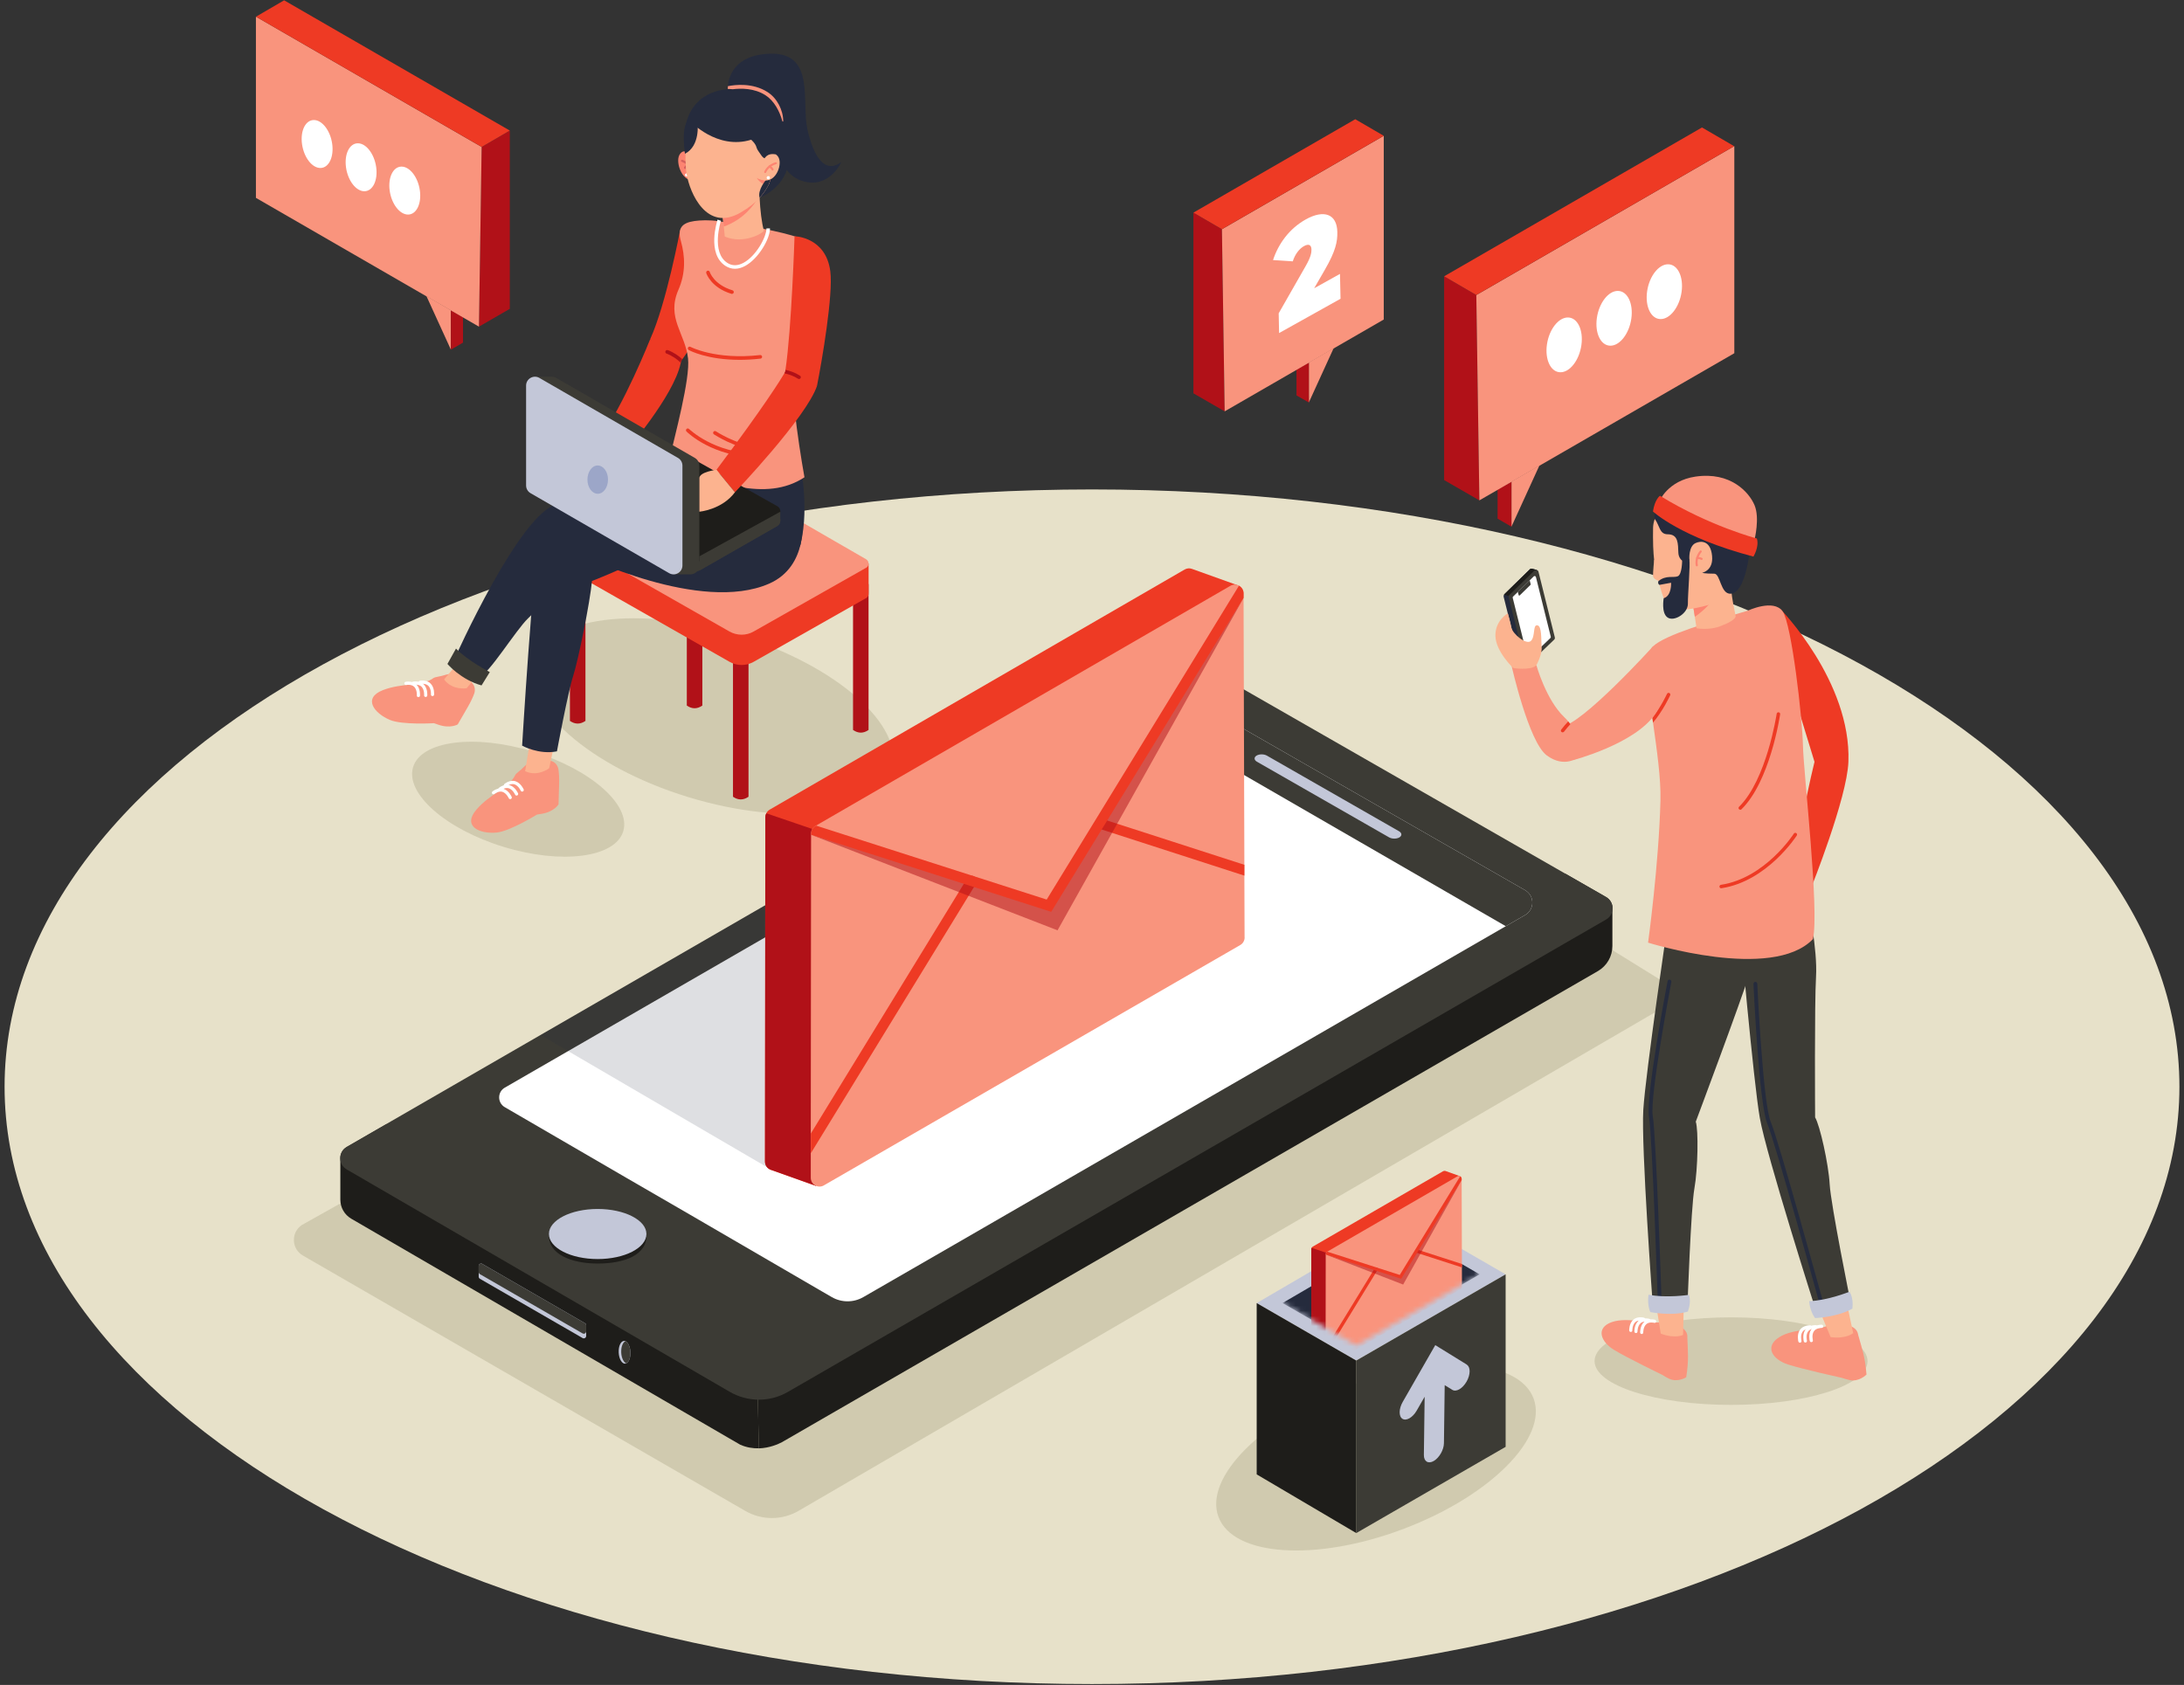 <svg width="429" height="331" viewBox="0 0 429 331" fill="none" xmlns="http://www.w3.org/2000/svg">
<rect x="0" y="0" width="429" height="331" fill="#333333" stroke="none"/>
<path d="M214.5 330.83C332.47 330.83 428.1 278.3 428.1 213.49C428.1 148.68 332.47 96.15 214.5 96.15C96.53 96.15 0.9 148.68 0.9 213.49C0.9 278.3 96.53 330.83 214.5 330.83Z" fill="#E7E1C9"/>
<path opacity="0.7" d="M175.158 151.404C177.848 142.611 164.316 130.675 144.934 124.746C125.552 118.817 107.659 121.138 104.969 129.931C102.279 138.725 115.81 150.66 135.193 156.589C154.575 162.519 172.468 160.197 175.158 151.404Z" fill="#C6C1A5"/>
<path d="M170.61 114.74V143.4C169.59 144.1 168.58 144.1 167.56 143.4V114.74H170.61Z" fill="#B11118"/>
<path d="M115 110.79V141.62C113.98 142.32 112.97 142.32 111.95 141.62V110.79H115Z" fill="#B11118"/>
<path d="M134.91 138.61C135.93 139.31 136.94 139.31 137.96 138.61V98.36H134.91V138.61Z" fill="#B11118"/>
<path d="M143.98 156.52C145 157.22 146.01 157.22 147.03 156.52V116.27H143.98V156.52Z" fill="#B11118"/>
<path d="M152.12 105.41L137.34 96.88C137.04 96.7 136.66 96.7 136.36 96.88L121.66 105.41H111.97V111.2H112.05C111.86 111.63 112 112.18 112.46 112.45L143.3 130.01C144.77 130.85 146.58 130.85 148.05 130.01L170.12 117.5C170.51 117.28 170.67 116.87 170.61 116.48H170.62V110.69H161.29L157.08 108.26L152.13 105.41H152.12Z" fill="#EE3A24"/>
<path d="M170.11 111.55L148.04 124.06C146.57 124.9 144.76 124.89 143.29 124.06L112.45 106.5C111.79 106.13 111.79 105.18 112.45 104.8L136.36 90.93C136.66 90.75 137.04 90.75 137.34 90.93L170.12 109.86C170.78 110.24 170.77 111.19 170.12 111.56L170.11 111.55Z" fill="#F9947D"/>
<path opacity="0.7" d="M122.419 163.316C124.001 158.146 116.044 151.128 104.647 147.642C93.25 144.155 82.729 145.52 81.147 150.691C79.565 155.861 87.522 162.879 98.919 166.365C110.316 169.852 120.837 168.487 122.419 163.316Z" fill="#C6C1A5"/>
<path d="M133.82 70.69C133.82 70.76 133.8 70.83 133.79 70.91C133.77 71.03 133.75 71.15 133.72 71.28C132.38 77.85 122.78 88.83 122.78 88.83L117.85 85.95C122.53 79.67 127.71 66.64 127.71 66.64L130.96 68.8L133.82 70.7V70.69Z" fill="#EE3A24"/>
<path d="M137.63 62.84C137.03 65.85 135.52 68.53 134.03 70.58C133.95 70.69 133.87 70.8 133.79 70.9C133.73 70.99 133.66 71.07 133.6 71.15C133.17 71.71 132.74 72.22 132.36 72.66C131.68 71.81 130.94 71.03 130.24 70.19C129.68 69.52 129.24 68.77 128.76 68.05C128.44 67.57 128.09 67.08 127.72 66.61C130.88 59.69 133.6 45.18 133.6 45.18C133.6 45.18 138.99 56.08 137.64 62.82L137.63 62.84Z" fill="#EE3A24"/>
<path d="M134.03 70.58C133.95 70.69 133.87 70.8 133.79 70.9C133.77 71.02 133.75 71.14 133.72 71.27C133.68 71.23 133.64 71.19 133.6 71.15C132.98 70.58 132.06 69.88 130.92 69.46C130.78 69.41 130.7 69.29 130.69 69.15C130.69 69.1 130.69 69.05 130.71 69C130.75 68.88 130.85 68.8 130.96 68.77C131.02 68.76 131.1 68.76 131.16 68.78C132.37 69.22 133.35 69.95 134.03 70.56V70.58Z" fill="#B11118"/>
<path d="M108.34 149.5C109.06 149.74 109.57 150.38 109.69 151.14C109.79 151.8 109.87 152.76 109.83 154.02C109.74 156.83 109.71 158.02 109.71 158.02C109.71 158.02 108.86 159.47 106.42 159.87L105.48 160.02C105.48 160.02 100.17 163.29 97.59 163.55C94.22 163.88 90.78 162.34 93.57 159.06C96.2 155.97 100.07 154.73 101.21 152.25C101.34 151.96 102.21 151.35 102.43 151.12C104.3 149.19 105.73 148.64 108.35 149.51L108.34 149.5Z" fill="#F9947D"/>
<path d="M102.57 155.51C102.45 155.51 102.33 155.44 102.28 155.32C102.28 155.32 101.85 154.35 101.06 154.08C100.3 153.83 99.48 154.49 99.48 154.49C99.35 154.6 99.15 154.58 99.04 154.45C98.93 154.32 98.95 154.12 99.08 154.01C99.12 153.97 100.17 153.12 101.26 153.48C102.32 153.83 102.84 155.02 102.86 155.07C102.93 155.23 102.86 155.41 102.7 155.48C102.66 155.5 102.62 155.51 102.58 155.51H102.57Z" fill="white"/>
<path d="M101.47 156.29C101.35 156.29 101.23 156.22 101.18 156.1C101.18 156.1 100.75 155.13 99.96 154.86C99.2 154.61 98.38 155.27 98.38 155.27C98.25 155.38 98.05 155.36 97.94 155.23C97.83 155.1 97.85 154.9 97.98 154.79C98.02 154.75 99.07 153.9 100.16 154.26C101.22 154.61 101.74 155.8 101.76 155.85C101.83 156.01 101.76 156.19 101.6 156.26C101.56 156.28 101.52 156.29 101.48 156.29H101.47Z" fill="white"/>
<path d="M100.22 156.99C100.1 156.99 99.98 156.92 99.93 156.8C99.93 156.8 99.5 155.83 98.71 155.56C97.95 155.31 97.13 155.97 97.13 155.97C97 156.08 96.8 156.06 96.69 155.93C96.58 155.8 96.6 155.6 96.73 155.49C96.77 155.45 97.82 154.6 98.91 154.96C99.97 155.31 100.49 156.5 100.51 156.55C100.58 156.71 100.51 156.89 100.35 156.96C100.31 156.98 100.27 156.99 100.23 156.99H100.22Z" fill="white"/>
<path d="M109.33 144.11L107.87 150.92C107.87 150.92 105.63 152.67 103.15 151.5L104.35 144.14C104.35 144.14 107.61 143.12 109.33 144.1V144.11Z" fill="#FCB38F"/>
<path d="M131.17 91.44C131.17 91.44 107.1 101.55 105.89 106.57C104.67 111.59 102.56 146.48 102.56 146.48C102.56 146.48 105.81 148.31 109.4 147.6C109.4 147.6 111.57 135.91 112.59 132.78C113.6 129.64 115.9 118.31 116.28 114.14C116.28 114.14 135.98 106.43 138.72 101.77C144.73 91.52 131.19 91.45 131.19 91.45L131.17 91.44Z" fill="#252B3D"/>
<path d="M157.04 90.48C157.04 90.48 159.08 99.11 157.28 106.83C155.82 113.08 130.97 107.17 130.45 101.38C129.93 95.6 132.89 87.52 132.89 87.52L157.04 90.47V90.48Z" fill="#252B3D"/>
<path d="M131.17 91.44C140.38 94.57 150.41 98.79 158.02 93.76C156.67 86.22 155 74.2 155.76 69.76C157.04 62.36 164.2 49.84 158.18 47.17C156.75 46.54 154.51 45.92 151.95 45.36C148.54 44.61 144.55 43.95 141.05 43.44C139.39 43.19 137.51 43.26 136.41 43.42C133.92 43.78 133.04 44.87 133.74 47.34C134.59 50.37 134.71 53.61 133.27 56.91C130.84 62.46 134.6 65.47 135.15 70.41C135.59 74.38 132.64 85.33 131.18 91.44H131.17Z" fill="#F9947D"/>
<path d="M144.37 52.8C143.72 52.8 143.09 52.61 142.51 52.24C138.79 49.85 140.86 43.42 140.95 43.15L141.61 43.37C141.59 43.43 139.62 49.56 142.88 51.65C143.83 52.26 144.9 52.25 146.06 51.62C148.54 50.27 150.55 46.57 150.55 44.87H151.25C151.25 46.95 148.96 50.83 146.39 52.23C145.7 52.61 145.01 52.8 144.36 52.8H144.37Z" fill="white"/>
<path d="M145.29 70.69C138.89 70.69 135.46 68.86 135.29 68.76C135.12 68.67 135.05 68.45 135.15 68.28C135.24 68.11 135.46 68.04 135.63 68.14C135.63 68.14 140.52 70.74 149.31 69.75C149.51 69.73 149.68 69.87 149.7 70.06C149.72 70.26 149.58 70.43 149.39 70.45C147.91 70.62 146.55 70.69 145.29 70.69Z" fill="#EE3A24"/>
<path d="M143.77 57.74C143.77 57.74 143.7 57.74 143.67 57.72C139.67 56.5 138.76 53.76 138.73 53.64C138.67 53.45 138.78 53.25 138.96 53.19C139.15 53.13 139.35 53.23 139.41 53.42C139.44 53.52 140.26 55.93 143.88 57.03C144.07 57.09 144.18 57.29 144.12 57.48C144.07 57.63 143.93 57.73 143.78 57.73L143.77 57.74Z" fill="#EE3A24"/>
<path d="M148.83 89.82C140.03 89.82 135.06 84.98 134.85 84.77C134.71 84.63 134.71 84.41 134.85 84.27C134.99 84.13 135.21 84.13 135.35 84.27C135.4 84.32 140.34 89.11 148.83 89.11C149.03 89.11 149.19 89.27 149.19 89.47C149.19 89.67 149.03 89.83 148.83 89.83V89.82Z" fill="#EE3A24"/>
<path d="M147.82 88.17C144.54 88.09 140.41 85.44 140.24 85.33C140.07 85.22 140.03 85 140.13 84.84C140.24 84.67 140.46 84.63 140.62 84.73C140.66 84.76 144.76 87.38 147.83 87.46C148.03 87.46 148.18 87.63 148.18 87.83C148.18 88.02 148.02 88.18 147.82 88.18V88.17Z" fill="#EE3A24"/>
<path d="M157.56 101.79C157.56 101.79 116.81 97.77 109.54 99.05C102.27 100.33 89.26 129.47 89.26 129.47C89.26 129.47 92.5 133.04 94.16 132.91C95.82 132.78 101.29 123.79 103.75 121.45C106.21 119.11 113.05 111.77 114.28 109.04C114.28 109.04 137.57 120.57 151.07 114.66C158.9 111.23 157.56 101.81 157.56 101.81V101.79Z" fill="#252B3D"/>
<path d="M92.74 134.17C93.26 134.72 93.41 135.53 93.15 136.25C92.92 136.88 92.54 137.76 91.91 138.85C90.5 141.29 89.91 142.31 89.91 142.31C89.91 142.31 88.48 143.18 86.14 142.38L85.24 142.07C85.24 142.07 79.02 142.44 76.62 141.44C73.5 140.14 71.2 137.15 75.2 135.58C78.98 134.1 82.97 134.84 85.15 133.2C85.4 133.01 86.46 132.87 86.76 132.78C89.32 131.96 90.84 132.16 92.74 134.16V134.17Z" fill="#F9947D"/>
<path d="M84.81 136.72C84.7 136.66 84.63 136.54 84.65 136.42C84.65 136.42 84.73 135.36 84.16 134.75C83.61 134.17 82.58 134.36 82.57 134.36C82.4 134.39 82.23 134.28 82.2 134.11C82.17 133.94 82.28 133.78 82.44 133.74C82.5 133.73 83.82 133.47 84.61 134.31C85.38 135.13 85.27 136.41 85.27 136.47C85.25 136.64 85.1 136.77 84.93 136.75C84.89 136.75 84.85 136.73 84.81 136.71V136.72Z" fill="white"/>
<path d="M83.47 136.89C83.36 136.83 83.29 136.71 83.31 136.59C83.31 136.59 83.39 135.53 82.82 134.92C82.27 134.34 81.24 134.53 81.23 134.53C81.06 134.56 80.9 134.45 80.86 134.28C80.83 134.11 80.94 133.95 81.1 133.91C81.16 133.9 82.48 133.64 83.27 134.48C84.04 135.3 83.93 136.58 83.93 136.64C83.91 136.81 83.76 136.94 83.59 136.92C83.55 136.92 83.51 136.9 83.47 136.88V136.89Z" fill="white"/>
<path d="M82.04 136.92C81.93 136.86 81.86 136.74 81.88 136.62C81.88 136.62 81.96 135.56 81.39 134.95C80.84 134.37 79.81 134.56 79.8 134.56C79.63 134.59 79.46 134.48 79.43 134.31C79.4 134.14 79.51 133.98 79.67 133.94C79.73 133.93 81.05 133.67 81.84 134.51C82.61 135.33 82.5 136.61 82.5 136.67C82.48 136.84 82.33 136.97 82.16 136.95C82.12 136.95 82.08 136.93 82.04 136.91V136.92Z" fill="white"/>
<path d="M93.17 133.38L91.66 135.2C91.66 135.2 88.86 135.68 87.23 133.48L89.33 130.98C89.33 130.98 92.13 131.71 93.17 133.39V133.38Z" fill="#FCB38F"/>
<path d="M89.57 127.41L87.89 130.43C87.89 130.43 90.52 133.53 94.59 134.65L96.21 132.03C96.21 132.03 91.9 129.83 89.57 127.41Z" fill="#3C3B35"/>
<path d="M149.21 38.85C149.21 38.85 153.92 37.12 154.86 32.28C155.8 27.45 155.52 20.34 148.93 18.26C142.33 16.17 136.23 18.18 134.76 24.26C134.76 24.26 139.82 36.39 149.21 38.85Z" fill="#252B3D"/>
<path d="M141.81 41.16L142.17 44.51L142.37 46.47C146.19 48.11 150.09 45.65 150.05 45.31C149.63 43.83 149.32 41.28 149.21 38.86C149.14 38.81 149.07 38.77 148.99 38.74C146.98 37.86 141.8 41.17 141.8 41.17L141.81 41.16Z" fill="#FCB38F"/>
<path d="M141.81 41.16L142.17 44.51C145.98 43.16 148.07 40.35 149 38.74C146.99 37.86 141.81 41.17 141.81 41.17V41.16Z" fill="#FD8471"/>
<path d="M135.91 30.57C135.91 30.57 134.42 28.81 133.48 30.39C132.54 31.97 134.25 36.39 136.7 35.15L135.91 30.57Z" fill="#FD8471"/>
<path d="M135.19 34.43C135.16 34.61 135 34.72 134.82 34.69C134.64 34.66 134.53 34.5 134.56 34.32C134.59 34.14 134.75 34.03 134.93 34.06C135.11 34.09 135.22 34.25 135.19 34.43Z" fill="white"/>
<path d="M136.08 33.79C135.99 33.79 135.9 33.74 135.87 33.65C135.4 32.28 133.93 31.8 133.91 31.8C133.8 31.76 133.74 31.64 133.77 31.53C133.81 31.42 133.92 31.36 134.04 31.39C134.11 31.41 135.73 31.94 136.27 33.51C136.31 33.62 136.25 33.74 136.14 33.78C136.12 33.78 136.1 33.79 136.08 33.79Z" fill="#D6615D"/>
<path d="M134.58 33.17C134.58 33.17 134.5 33.17 134.46 33.14C134.36 33.08 134.32 32.95 134.38 32.85C134.38 32.83 134.62 32.43 135.14 32.16C135.24 32.11 135.37 32.15 135.43 32.25C135.48 32.35 135.44 32.48 135.34 32.54C134.94 32.75 134.75 33.06 134.75 33.06C134.71 33.13 134.65 33.16 134.58 33.17Z" fill="#D6615D"/>
<path d="M134.71 32.79C134.75 33.29 134.8 33.75 134.87 34.17C135.5 37.96 138.83 45.66 145.5 41.74C147.1 40.8 148.29 39.87 149.22 38.85C149.92 38.09 150.47 37.27 150.95 36.37C151.13 36.02 151.22 35.63 151.34 35.26C151.36 35.19 151.38 35.13 151.4 35.06C151.41 35.02 151.42 34.99 151.43 34.95C151.76 33.86 152.01 32.76 152.21 31.72C152.45 30.41 152.61 29.2 152.7 28.19C152.88 26.35 152.06 24.55 150.57 23.46C146.52 20.51 141.84 20.9 138.7 21.71C136.52 22.27 134.94 24.17 134.8 26.42C134.73 27.49 134.67 28.7 134.65 29.91C134.64 30.9 134.65 31.9 134.72 32.79H134.71Z" fill="#FCB38F"/>
<path d="M148.67 34.96C148.67 34.96 149.36 36.3 150.94 36.38C151.08 36.01 151.21 35.64 151.33 35.27C150.57 35.41 149.4 35.49 148.68 34.96H148.67Z" fill="#FD8471"/>
<path d="M149.21 38.85C149.91 38.09 150.46 37.27 150.94 36.37C151.12 36.02 151.21 35.63 151.33 35.26C151.35 35.19 151.37 35.13 151.39 35.06C151.23 35.06 150.96 35.12 150.53 35.26C150.53 35.26 148.74 37.3 149.21 38.85Z" fill="#252B3D"/>
<path d="M150.65 30.97C150.65 30.97 152.17 29.41 152.95 30.97C153.73 32.53 152.18 36.38 149.47 35.26L150.65 30.97Z" fill="#FCB38F"/>
<path d="M151.23 34.97C151.2 35.15 151.04 35.26 150.86 35.23C150.68 35.2 150.57 35.04 150.6 34.86C150.63 34.68 150.79 34.57 150.97 34.6C151.15 34.63 151.26 34.79 151.23 34.97Z" fill="white"/>
<path d="M150.28 33.99C150.37 34 150.45 33.95 150.49 33.87C151.03 32.61 152.45 32.26 152.46 32.26C152.57 32.23 152.63 32.13 152.61 32.02C152.58 31.91 152.48 31.85 152.37 31.87C152.3 31.89 150.74 32.27 150.12 33.72C150.08 33.82 150.12 33.94 150.23 33.98C150.25 33.98 150.27 33.99 150.28 33.99Z" fill="#FD8471"/>
<path d="M151.73 33.51C151.73 33.51 151.81 33.51 151.84 33.49C151.94 33.44 151.98 33.32 151.94 33.22C151.94 33.2 151.74 32.81 151.27 32.52C151.18 32.46 151.05 32.49 150.99 32.59C150.93 32.68 150.96 32.81 151.06 32.87C151.42 33.09 151.58 33.4 151.58 33.4C151.61 33.46 151.67 33.5 151.74 33.51H151.73Z" fill="#FD8471"/>
<path d="M152.43 30.33C151.77 30.22 151.3 30.26 150.93 30.43C150.68 30.55 150.47 30.72 150.29 30.95C150.25 31 150.21 31.04 150.18 31.1C150.1 31.07 150.02 31.02 149.94 30.96C149.77 30.83 149.62 30.65 149.49 30.44C149.14 29.88 148.73 29.47 148.6 28.96C148.41 28.17 147.55 27.45 147.55 27.45C140.83 29.54 135.51 23.75 135.51 23.75C137.59 17.35 148.89 20.4 151.81 21.95C154.72 23.5 155.74 30.89 152.44 30.33H152.43Z" fill="#252B3D"/>
<path d="M165.25 31.85C165.25 31.85 162.78 37.42 157.31 35.45C151.84 33.48 151.95 24.4 151.95 24.4C151.95 24.4 149.68 18.09 143.94 17.54C143.63 17.5 143.31 17.49 142.97 17.5C142.97 17.5 142.96 17.29 142.98 16.94C143.11 15.31 144.1 10.7 151.38 10.55C160.22 10.36 157.38 20.11 158.61 25.47C159.84 30.83 161.99 34.19 165.24 31.86L165.25 31.85Z" fill="#252B3D"/>
<path d="M153.69 23.86C153.95 23.87 153.59 23.86 153.85 23.86C153.85 21.63 152.64 19.29 150.79 18.1C147.86 16.22 144.4 16.64 142.98 16.93C142.95 17.28 142.97 17.49 142.97 17.49C143.3 17.49 143.62 17.49 143.94 17.53C145.53 17.33 148.17 17.29 150.38 18.72C152.02 19.78 153.13 21.78 153.69 23.85V23.86Z" fill="#F9947D"/>
<path d="M137.02 24.2C137.02 24.2 137.59 28.65 134.54 30.21C134.54 30.21 133.22 21.19 137.02 24.2Z" fill="#252B3D"/>
<path d="M137.31 112.1L152.69 103.32C153.49 102.86 153.49 101.7 152.69 101.25L134.62 91.11C134.27 90.91 133.84 90.91 133.48 91.1L118.05 99.26C117.23 99.69 117.2 100.86 118 101.34L136.12 112.1C136.49 112.32 136.95 112.32 137.32 112.11L137.31 112.1Z" fill="#3C3B35"/>
<path d="M137.31 110.29L152.69 101.51C153.49 101.05 153.49 99.89 152.69 99.44L134.62 89.3C134.27 89.1 133.84 89.1 133.48 89.29L118.05 97.45C117.23 97.88 117.2 99.05 118 99.53L136.12 110.29C136.49 110.51 136.95 110.51 137.32 110.3L137.31 110.29Z" fill="#1E1D1A"/>
<path d="M153.27 102.23V100.53L137.37 109.29V112.1L152.61 103.37C153.02 103.14 153.27 102.7 153.27 102.23Z" fill="#3C3B35"/>
<path d="M137.37 91.47V111.09C137.37 112.11 136.53 112.84 135.61 112.83H132.22V111.13L107.53 96.88C106.99 96.56 106.66 95.99 106.66 95.37V76.81H105.06V74.01H108.42C108.7 74.01 108.99 74.08 109.26 74.24L136.49 89.96C137.03 90.27 137.36 90.85 137.36 91.47H137.37Z" fill="#3C3B35"/>
<path d="M105.95 74.24L133.18 89.96C133.72 90.27 134.05 90.85 134.05 91.47V111.09C134.05 112.43 132.6 113.27 131.44 112.6L104.21 96.88C103.67 96.57 103.34 95.99 103.34 95.37V75.75C103.34 74.41 104.79 73.57 105.95 74.24Z" fill="#C3C7D8"/>
<path d="M119.43 94.21C119.43 95.75 118.54 97 117.42 97C116.3 97 115.39 95.76 115.39 94.23C115.39 92.69 116.28 91.44 117.4 91.44C118.52 91.44 119.43 92.68 119.43 94.21Z" fill="#9CA6C8"/>
<path d="M160.5 75.76C158.43 75.47 156.09 74.61 154.04 74.17C154.09 73.92 154.14 73.65 154.18 73.36C154.2 73.26 154.21 73.16 154.23 73.05C154.25 72.92 154.27 72.79 154.29 72.65C155.49 64.59 156.07 46.41 156.07 46.41C156.07 46.41 162.24 46.51 163.1 53.33C163.67 57.88 161.5 70.67 160.49 75.76H160.5Z" fill="#EE3A24"/>
<path d="M160.5 75.76C158.45 81.97 144.35 96.72 144.35 96.72L140.73 92.3C150.17 79.74 153.37 74.53 154.08 73.33C154.19 73.14 154.24 73.05 154.24 73.05L157.22 74.34L160.51 75.76H160.5Z" fill="#EE3A24"/>
<path d="M157.25 74.29C157.25 74.29 157.22 74.33 157.21 74.34C157.19 74.36 157.17 74.38 157.14 74.4C157.03 74.47 156.88 74.48 156.75 74.4C155.89 73.84 154.95 73.54 154.18 73.36C154.14 73.36 154.1 73.34 154.07 73.34C154.18 73.15 154.23 73.06 154.23 73.06C154.25 72.93 154.27 72.8 154.29 72.66C155.14 72.84 156.17 73.18 157.14 73.8C157.31 73.91 157.36 74.13 157.25 74.29Z" fill="#B11118"/>
<path d="M140.73 92.3C140.73 92.3 137.6 92.66 137.38 93.83V100.52C137.38 100.52 141.78 100.16 144.36 96.71L140.73 92.29V92.3Z" fill="#FCB38F"/>
<path opacity="0.7" d="M75.14 231.77L59.31 240.64C57.12 242.09 57.22 245.34 59.5 246.65L146.4 296.82C149.64 298.69 153.63 298.68 156.87 296.8L327.41 197.52C329.01 196.59 329.05 194.29 327.48 193.31L311.1 183.17L154.76 273.44L75.14 231.77Z" fill="#C6C1A5"/>
<path d="M149.06 284.52C147.92 284.55 146.67 284.37 145.4 283.81L143.8 282.88L143.14 282.5L69.01 239.42C67.67 238.64 66.85 237.22 66.85 235.67V227.46C66.87 226.62 67.3 225.8 68.13 225.32L75.91 220.83L148.58 262.8L148.86 274.98L149.08 284.54L149.06 284.52Z" fill="#1E1D1A"/>
<path d="M316.72 177.98V185.85C316.72 187.87 315.64 189.74 313.89 190.76L154.02 283.07L153.66 283.28C153.66 283.28 153.64 283.29 153.63 283.3C152.88 283.69 151.16 284.47 149.06 284.53L148.84 274.97L148.56 262.79L307.52 171.66L315.47 176.22C316.18 176.63 316.6 177.29 316.72 178V177.98Z" fill="#1E1D1A"/>
<path d="M97.15 223.31L167.78 264.35L305.13 185.04L234.02 144.29L97.15 223.31Z" fill="white"/>
<path d="M97.15 223.31L167.78 264.35L305.13 185.04L234.02 144.29L97.15 223.31Z" fill="white"/>
<path d="M94.03 248.7V250.8C94.03 250.97 94.12 251.12 94.26 251.21L114.44 262.86C114.75 263.04 115.14 262.81 115.14 262.45V260.35C115.14 260.18 115.05 260.03 114.91 259.94L94.73 248.29C94.42 248.11 94.03 248.34 94.03 248.7Z" fill="#C3C7D8"/>
<path d="M94.03 248.7V249.89C94.03 250.06 94.12 250.21 94.26 250.3L114.44 261.95C114.75 262.13 115.14 261.9 115.14 261.54V260.35C115.14 260.18 115.05 260.03 114.91 259.94L94.73 248.29C94.42 248.11 94.03 248.34 94.03 248.7Z" fill="#3C3B35"/>
<path d="M121.53 265.71C121.59 266.95 122.16 267.92 122.79 267.89C122.87 267.89 122.94 267.87 123.01 267.84C123.53 267.61 123.88 266.69 123.83 265.6C123.78 264.55 123.36 263.69 122.85 263.47C122.76 263.43 122.66 263.41 122.57 263.42C121.94 263.45 121.47 264.48 121.53 265.71Z" fill="#C3C7D8"/>
<path d="M122.03 265.71C122.08 266.76 122.5 267.62 123.01 267.84C123.53 267.61 123.88 266.69 123.83 265.6C123.78 264.55 123.36 263.69 122.85 263.47C122.33 263.7 121.98 264.62 122.03 265.71Z" fill="#3C3B35"/>
<path d="M316.72 178.87C316.6 179.58 316.19 180.24 315.48 180.64L154.76 273.44C152.93 274.5 150.88 275.01 148.84 274.96C146.95 274.92 145.06 274.41 143.36 273.43L68.1 229.73C67.28 229.25 66.85 228.43 66.83 227.6V227.44C66.85 226.6 67.28 225.78 68.11 225.3L75.89 220.81L106.04 203.4L186.72 156.81L232.72 130.25C233.51 129.8 234.48 129.79 235.27 130.25L307.51 171.65L315.46 176.21C316.17 176.62 316.59 177.28 316.71 177.99C316.76 178.28 316.76 178.58 316.71 178.87H316.72Z" fill="#3C3B35"/>
<path d="M107.82 242.52C107.63 246.3 112.11 248.22 117.4 248.22C122.69 248.22 127.22 246.53 126.98 242.41C126.83 239.7 122.69 238.38 117.4 238.38C112.11 238.38 107.96 239.8 107.82 242.51V242.52Z" fill="#1E1D1A"/>
<path d="M107.82 242.42C107.82 245.14 112.11 247.34 117.4 247.34C122.69 247.34 126.98 245.14 126.98 242.42C126.98 239.7 122.69 237.5 117.4 237.5C112.11 237.5 107.82 239.7 107.82 242.42Z" fill="#C3C7D8"/>
<g style="mix-blend-mode:screen" opacity="0.3">
<path d="M109.9 242.1C109.9 244.23 113.26 245.95 117.41 245.95C121.56 245.95 124.92 244.22 124.92 242.09C124.92 239.96 121.56 238.24 117.41 238.24C113.26 238.24 109.9 239.97 109.9 242.1Z" fill="#C3C7D8"/>
</g>
<path d="M299.59 179.75L295.78 181.95L283.14 189.25L254.8 205.62L224.03 223.38L211.68 230.51L189.2 243.5L169.59 254.81C167.67 255.92 165.3 255.92 163.38 254.81L160.86 253.35L135.45 238.57L123.1 231.42L99.15 217.5C97.68 216.64 97.68 214.52 99.15 213.67L123.09 199.85L135.44 192.72L160.85 178.05L189.19 161.68L211.67 148.69L224.02 141.56L224.94 141.03L229.62 138.33C231.54 137.23 233.9 137.22 235.82 138.33L254.8 149.21L283.14 165.46L299.58 174.88C301.46 175.96 301.47 178.67 299.58 179.76L299.59 179.75Z" fill="white"/>
<path d="M299.59 179.75L295.78 181.95L224.94 141.03L229.62 138.33C231.54 137.23 233.9 137.22 235.82 138.33L254.8 149.21L283.14 165.46L299.58 174.88C301.46 175.96 301.47 178.67 299.58 179.76L299.59 179.75Z" fill="#3C3B35"/>
<path d="M273.52 164.72C273.28 164.68 273.05 164.61 272.86 164.5L246.9 149.64C246.32 149.31 246.28 148.77 246.82 148.44C247.36 148.11 248.27 148.11 248.85 148.44L274.81 163.3C275.39 163.63 275.43 164.17 274.89 164.5C274.53 164.72 274.01 164.79 273.52 164.72Z" fill="#C3C7D8"/>
<path opacity="0.15" d="M233.03 183.4L150.83 229.39L106.2 203.34L186.88 156.76L233.03 183.4Z" fill="#252B3D"/>
<path d="M235.29 119.31L235.48 180.97C235.48 181.59 235.15 182.15 234.62 182.46L163.26 223.66L159.26 225.97L160.3 232.98L151.52 229.85L151.3 229.77C150.71 229.52 150.26 228.93 150.26 228.19L150.33 160.54C150.33 160.27 150.39 160.01 150.51 159.78C150.66 159.48 150.89 159.23 151.19 159.05L232.7 111.88C233.16 111.62 233.66 111.59 234.09 111.74C234.13 111.75 234.16 111.76 234.2 111.78L243.38 115.07L235.29 119.31Z" fill="#EE3A24"/>
<path d="M159.27 225.96L160.31 232.97L151.53 229.84L151.31 229.76C150.72 229.51 150.27 228.92 150.27 228.18L150.34 160.53C150.34 160.26 150.4 160 150.52 159.77L162.18 163.75L163.28 223.64L159.28 225.95L159.27 225.96Z" fill="#B11118"/>
<path d="M244.48 184.16C244.48 184.78 244.15 185.35 243.62 185.65L161.83 232.87C160.69 233.53 159.26 232.7 159.26 231.38V226.55V222.67L159.32 163.99V163.73C159.32 163.12 159.65 162.55 160.18 162.25L160.3 162.18L241.69 115.08C242.24 114.76 242.87 114.79 243.36 115.05C243.88 115.33 244.27 115.88 244.27 116.56V117.44L244.43 169.89V172.02L244.47 184.16H244.48Z" fill="#F9947D"/>
<path d="M191.73 173.58L159.27 226.56V222.68L190 172.52C190.29 172.04 190.91 171.89 191.39 172.19C191.87 172.48 192.02 173.1 191.72 173.58H191.73Z" fill="#EE3A24"/>
<path d="M244.44 172.02L215.85 162.78C215.32 162.61 215.03 162.04 215.2 161.51C215.37 160.98 215.94 160.69 216.47 160.86L244.43 169.89V172.02H244.44Z" fill="#EE3A24"/>
<path opacity="0.5" d="M159.33 164L207.73 182.76L244.28 117.45L205.92 177.74L159.33 164Z" fill="#B11118"/>
<path d="M244.28 117.45L206.49 179.13L159.33 164V163.74C159.33 163.13 159.66 162.56 160.19 162.26L160.31 162.19L205.6 176.72L243.37 115.06C243.89 115.34 244.28 115.89 244.28 116.57V117.45Z" fill="#EE3A24"/>
<path opacity="0.7" d="M340.03 275.99C354.837 275.99 366.84 272.14 366.84 267.39C366.84 262.64 354.837 258.79 340.03 258.79C325.223 258.79 313.22 262.64 313.22 267.39C313.22 272.14 325.223 275.99 340.03 275.99Z" fill="#C6C1A5"/>
<path d="M366.63 270.03C366.63 270.03 365.18 271.53 363.3 271.11L362.5 270.9L361.84 270.69C361.84 270.69 354.03 268.96 351.2 268.05C348.19 267.07 346.53 264.59 349.47 262.7C352.42 260.81 357.77 261.37 359.32 260.25C359.32 260.25 364.58 259.39 364.99 262.21C365.8 265.13 366.33 266.43 366.63 270.02V270.03Z" fill="#F9947D"/>
<path d="M353.75 263.71C353.85 263.63 353.89 263.51 353.86 263.38C353.86 263.38 353.59 262.34 354.06 261.64C354.5 260.97 355.56 260.98 355.57 260.98C355.74 260.98 355.89 260.85 355.89 260.67C355.89 260.5 355.76 260.35 355.58 260.35C355.52 260.35 354.16 260.32 353.53 261.29C352.91 262.23 353.24 263.49 353.25 263.54C353.3 263.71 353.47 263.81 353.64 263.76C353.68 263.75 353.72 263.73 353.75 263.7V263.71Z" fill="white"/>
<path d="M354.82 263.68C354.92 263.6 354.96 263.48 354.93 263.35C354.93 263.35 354.66 262.31 355.13 261.61C355.57 260.94 356.63 260.95 356.64 260.95C356.81 260.95 356.96 260.82 356.96 260.64C356.96 260.47 356.83 260.32 356.65 260.32C356.59 260.32 355.23 260.29 354.6 261.26C353.98 262.2 354.31 263.46 354.32 263.51C354.37 263.68 354.54 263.78 354.71 263.73C354.75 263.72 354.79 263.7 354.82 263.67V263.68Z" fill="white"/>
<path d="M355.99 263.6C356.09 263.52 356.13 263.4 356.1 263.27C356.1 263.27 355.83 262.23 356.3 261.53C356.74 260.86 357.8 260.87 357.81 260.87C357.98 260.87 358.13 260.74 358.13 260.56C358.13 260.39 358 260.24 357.82 260.24C357.76 260.24 356.4 260.21 355.77 261.18C355.15 262.12 355.48 263.38 355.49 263.43C355.54 263.6 355.71 263.7 355.88 263.65C355.92 263.64 355.96 263.62 355.99 263.59V263.6Z" fill="white"/>
<path d="M362.27 253.67L364.02 261.89C364.02 261.89 362.7 263.07 359.59 262.68L356.55 255.36C356.55 255.36 360.02 253.23 362.27 253.67Z" fill="#FCB38F"/>
<path d="M355.16 177.5L341.65 181.05C341.65 181.05 344.41 212.39 345.68 219.64C346.95 226.89 356.69 257.44 356.69 257.44C360.65 258.49 363.54 255.99 363.54 255.99C363.54 255.99 359.62 236.65 359.4 232.65C359.18 228.65 357.47 221.04 356.54 219.51C356.54 219.51 356.4 197.2 356.72 191.87C357.04 186.54 355.16 177.51 355.16 177.51V177.5Z" fill="#3C3B35"/>
<path d="M357.94 257.01C357.77 257.01 357.62 256.9 357.58 256.73C357.49 256.41 348.7 224.37 347.14 220.7C345.54 216.94 344.47 194.24 344.43 193.28C344.43 193.07 344.58 192.9 344.79 192.89C344.99 192.88 345.17 193.04 345.18 193.25C345.19 193.48 346.28 216.78 347.83 220.41C349.42 224.13 357.95 255.21 358.31 256.54C358.36 256.74 358.25 256.95 358.05 257C358.02 257 357.98 257.01 357.95 257.01H357.94Z" fill="#252B3D"/>
<path d="M363.31 253.75C363.31 253.75 358.99 255.5 355.37 255.61C355.48 256.98 356.02 258.29 356.54 258.93C356.54 258.93 360.86 258.78 363.87 257.08C363.97 256.01 363.92 254.79 363.31 253.75Z" fill="#C3C7D8"/>
<path d="M349.67 119.59C349.67 119.59 363.66 133.84 363.08 149.66C362.81 156.84 355.73 174.49 355.73 174.49L352.54 168.59C352.54 168.59 354.52 157.39 356.42 149.66L351.88 134.81C351.88 134.81 347.27 121.78 349.67 119.59Z" fill="#EE3A24"/>
<path d="M331.23 270.56C331.23 270.56 329.51 271.66 327.82 270.83L327.11 270.45L326.53 270.1C326.53 270.1 319.51 266.69 317.04 265.18C314.4 263.57 313.39 260.84 316.62 259.72C319.84 258.6 324.79 260.34 326.51 259.63C326.51 259.63 331.69 260.01 331.44 262.78C331.55 265.73 331.76 267.09 331.22 270.55L331.23 270.56Z" fill="#F9947D"/>
<path d="M320.45 261.64C320.56 261.59 320.63 261.48 320.63 261.35C320.63 261.35 320.61 260.31 321.21 259.74C321.78 259.2 322.78 259.45 322.79 259.46C322.95 259.5 323.12 259.41 323.17 259.24C323.21 259.08 323.12 258.91 322.95 258.86C322.9 258.85 321.61 258.51 320.79 259.29C319.99 260.04 320.02 261.31 320.02 261.36C320.02 261.53 320.17 261.66 320.34 261.66C320.38 261.66 320.42 261.65 320.46 261.63L320.45 261.64Z" fill="white"/>
<path d="M321.47 261.86C321.58 261.81 321.65 261.7 321.65 261.57C321.65 261.57 321.63 260.53 322.23 259.96C322.8 259.42 323.8 259.67 323.81 259.68C323.97 259.72 324.14 259.63 324.19 259.46C324.23 259.3 324.14 259.13 323.97 259.08C323.92 259.07 322.63 258.73 321.81 259.51C321.01 260.26 321.04 261.53 321.04 261.58C321.04 261.75 321.19 261.88 321.36 261.88C321.4 261.88 321.44 261.87 321.48 261.85L321.47 261.86Z" fill="white"/>
<path d="M322.6 262.05C322.71 262 322.78 261.89 322.78 261.76C322.78 261.76 322.76 260.72 323.36 260.15C323.93 259.61 324.93 259.86 324.94 259.87C325.1 259.91 325.27 259.82 325.32 259.65C325.36 259.49 325.27 259.32 325.1 259.27C325.05 259.26 323.76 258.92 322.94 259.7C322.14 260.45 322.17 261.72 322.17 261.77C322.17 261.94 322.32 262.07 322.49 262.07C322.53 262.07 322.57 262.06 322.61 262.04L322.6 262.05Z" fill="white"/>
<path d="M330.8 254.05L330.6 262.24C330.6 262.24 329.08 263.06 326.22 261.99L325 254.36C325 254.36 328.78 253.13 330.81 254.06L330.8 254.05Z" fill="#FCB38F"/>
<path d="M341.33 180.21L327.72 180.51C327.72 180.51 323.23 210.86 322.79 218.02C322.35 225.18 324.65 256.36 324.65 256.36C328.17 258.25 331.47 256.53 331.47 256.53C331.47 256.53 332.14 237.3 332.83 233.46C333.52 229.62 333.64 222.01 333.1 220.35C333.1 220.35 342.15 196.21 343.66 191.23C345.17 186.25 341.32 180.21 341.32 180.21H341.33Z" fill="#3C3B35"/>
<path d="M326.02 256.26C325.82 256.26 325.65 256.1 325.64 255.9C325.63 255.57 324.56 223.2 323.91 219.37C323.24 215.44 327.38 193.67 327.56 192.75C327.6 192.55 327.79 192.41 328 192.45C328.2 192.49 328.34 192.69 328.3 192.89C328.26 193.12 324.01 215.45 324.65 219.24C325.31 223.13 326.35 254.54 326.39 255.88C326.39 256.09 326.23 256.26 326.03 256.27C326.03 256.27 326.03 256.27 326.02 256.27V256.26Z" fill="#252B3D"/>
<path d="M331.77 254.37C331.77 254.37 327.28 255.05 323.82 254.34C323.62 255.66 323.82 257.03 324.18 257.76C324.18 257.76 328.31 258.6 331.55 257.66C331.88 256.67 332.12 255.5 331.77 254.37Z" fill="#C3C7D8"/>
<path d="M356.11 184.49C348.08 192.84 323.73 185.18 323.73 185.18C323.73 185.18 325.84 169.85 326.16 157.29C326.27 152.9 325.44 147.22 324.7 141.95C324.66 141.64 324.61 141.33 324.57 141.02C323.66 134.4 323 128.57 324.71 126.96C327.12 124.69 335.98 122.11 343.33 119.96C343.33 119.96 348.39 117.58 350.16 120.1C351.93 122.61 354.04 141.04 354.15 146.45C354.26 151.86 357.41 178.92 356.11 184.49Z" fill="#F9947D"/>
<path d="M338.1 174.49C338.1 174.49 338.13 174.49 338.15 174.49C347.15 173.12 352.88 164.22 352.94 164.13C353.04 163.97 352.99 163.76 352.83 163.66C352.67 163.56 352.46 163.61 352.36 163.77C352.3 163.86 346.74 172.5 338.04 173.82C337.85 173.85 337.73 174.02 337.75 174.21C337.78 174.38 337.92 174.5 338.09 174.5L338.1 174.49Z" fill="#EE3A24"/>
<path d="M324.57 141.03C324.61 141.34 324.65 141.65 324.7 141.96C326.71 139.56 328 136.74 328.07 136.59C328.15 136.42 328.07 136.22 327.9 136.14C327.73 136.06 327.53 136.14 327.45 136.31C327.43 136.34 326.31 138.8 324.57 141.04V141.03Z" fill="#EE3A24"/>
<path d="M341.84 159.08C341.93 159.08 342.01 159.05 342.08 158.98C347.65 153.52 349.59 140.86 349.67 140.32C349.7 140.13 349.57 139.96 349.38 139.93C349.19 139.9 349.02 140.03 348.99 140.22C348.97 140.35 347.01 153.19 341.6 158.49C341.47 158.62 341.46 158.84 341.6 158.97C341.67 159.04 341.75 159.07 341.84 159.07V159.08Z" fill="#EE3A24"/>
<path d="M324.92 109.96C324.92 109.96 324.69 112.36 324.7 113.11C324.7 113.86 325.99 114.15 325.99 114.15C325.99 114.15 325.48 110.66 324.93 109.96H324.92Z" fill="#FCB38F"/>
<path d="M340.94 121.07C340.85 121.68 339.59 122.4 337.72 123.09C336.8 123.43 335 123.71 333.25 123.43L333.05 122.09L333 121.76L332.91 121.17L332.57 119L332.54 118.81L332.52 118.66C332.52 118.66 337.71 114.99 339.83 115.8C339.91 115.83 339.99 115.86 340.06 115.91C340.21 117.55 340.65 119.69 340.94 121.09V121.07Z" fill="#FCB38F"/>
<path d="M336.02 118.37C336.02 118.37 334.69 119.99 332.91 121.17L332.57 119L332.54 118.81L336.02 118.38V118.37Z" fill="#FD8471"/>
<path d="M324.73 107.35C324.77 108.38 324.84 109.4 324.95 110.32C325.01 110.83 325.09 111.31 325.18 111.74C325.27 112.17 325.4 112.65 325.57 113.15C325.59 113.24 325.73 113.96 325.97 114.88C325.97 114.9 325.98 114.92 325.99 114.95C326.2 115.75 326.48 116.69 326.81 117.51C326.83 117.56 326.85 117.62 326.88 117.67C327.2 118.42 327.57 119.04 327.97 119.32C330.03 120.75 336.97 118.44 336.97 118.44L337.65 118.16C338.45 117.95 338.56 117.6 338.95 117.21C339.44 116.77 339.87 116.33 340.24 115.87C340.93 115.05 341.46 114.18 341.91 113.23C342.08 112.86 342.15 112.45 342.25 112.06C342.27 111.99 342.29 111.92 342.3 111.85C342.31 111.81 342.32 111.77 342.33 111.73C342.62 110.59 342.82 109.44 342.98 108.35C343.17 106.99 343.27 105.72 343.32 104.68C343.41 102.77 342.48 100.95 340.88 99.89C336.55 97.03 331.73 97.66 328.52 98.66C326.29 99.35 324.76 101.39 324.71 103.72C324.69 104.82 324.69 106.08 324.73 107.33V107.35Z" fill="#FCB38F"/>
<path d="M325.78 114.14C325.78 114.14 325.52 114.58 325.96 114.9L328.25 114.48C328.25 114.48 328.4 117.05 326.8 117.52C326.8 117.52 326.27 120.41 327.55 121.3C328.83 122.19 331.57 120.51 331.55 118.6C331.53 116.69 332.05 110.94 331.83 109.85L330.42 110.15C330.42 110.15 330.41 112.79 329.6 113.19C328.79 113.58 327.3 112.91 325.77 114.15L325.78 114.14Z" fill="#252B3D"/>
<path d="M343.33 110.59C344.06 107.17 343.33 102.63 343.33 102.63C342.89 100.3 341.19 98.33 341.19 98.33C340.38 97.5 338.88 96.89 337.32 96.45C336.32 96.27 335.5 96.3 334.6 96.45C333.3 96.66 331.88 96.78 330.61 97.15C328.08 97.89 324.61 98.57 325.02 101.91C326.04 103.26 325.94 104.96 327.58 104.96C329.69 104.96 329.6 106.78 329.68 108.62C329.77 110.46 331.9 111.06 331.84 109.85C331.84 109.85 331.66 107.36 333.03 106.7C334.04 106.21 336.01 106.12 336.3 109.21C336.58 112.13 334.35 112.52 334.35 112.52C334.35 112.52 334.78 112.7 336.73 112.7C337.93 112.7 337.95 116.65 339.88 116.64C341.81 116.63 342.87 113.14 343.33 110.59Z" fill="#252B3D"/>
<path d="M333.4 111.24C333.48 111.2 333.53 111.11 333.51 111.01C333.22 109.63 334.21 108.48 334.22 108.47C334.3 108.38 334.29 108.25 334.2 108.18C334.11 108.1 333.98 108.11 333.91 108.2C333.86 108.25 332.77 109.51 333.1 111.1C333.12 111.21 333.23 111.28 333.35 111.26C333.37 111.26 333.39 111.25 333.4 111.24Z" fill="#FD8471"/>
<path d="M334.35 109.97C334.35 109.97 334.41 109.92 334.43 109.89C334.49 109.79 334.45 109.66 334.35 109.61C334.33 109.61 333.94 109.38 333.36 109.41C333.25 109.41 333.16 109.52 333.17 109.63C333.17 109.74 333.28 109.83 333.39 109.83C333.83 109.8 334.14 109.97 334.14 109.97C334.2 110.01 334.28 110 334.34 109.97H334.35Z" fill="#FD8471"/>
<path d="M325.96 98.45C325.96 98.45 327.6 94.43 333.03 93.63C339.93 92.61 343.57 96.7 344.64 99.24C345.71 101.78 344.64 106 344.64 106C344.64 106 331.58 103.76 325.96 98.45Z" fill="#F9947D"/>
<path d="M324.69 100.48C324.69 100.48 330.12 105.59 344.42 109.34C344.42 109.34 345.6 107.43 345.1 105.79C345.1 105.79 335.8 103.37 326.06 97.39C326.06 97.39 325.03 98.12 324.69 100.48Z" fill="#EE3A24"/>
<path d="M324.71 126.97C324.71 126.97 310.62 142.5 306.73 142.7L308.96 149.34C308.96 149.34 321.06 146.19 325.09 140.32C329.01 134.62 324.71 126.97 324.71 126.97Z" fill="#F9947D"/>
<path d="M296.91 130.76C296.91 130.76 300.27 145.76 303.82 148.39C307.37 151.02 310.04 148.74 310.04 148.74C310.04 148.74 310.65 145.38 308.46 142.27C308.33 142.09 308.19 141.9 308.04 141.72C307.81 141.43 307.55 141.15 307.26 140.88C303.67 137.47 301.8 130.7 301.8 130.7C300.37 131.02 298.47 131.26 296.92 130.77L296.91 130.76Z" fill="#F9947D"/>
<path d="M301.86 111.96L301.28 112.47L301.21 112.53L300.92 111.72L301.86 111.96Z" fill="#252B3D"/>
<path d="M301.15 111.98L304.43 125.13C304.46 125.26 304.43 125.39 304.33 125.48L299.2 130.4C299 130.59 298.67 130.5 298.6 130.23L295.36 117.24C295.33 117.1 295.35 116.96 295.42 116.84C295.44 116.8 295.47 116.77 295.5 116.73L300.54 111.81C300.65 111.71 300.79 111.69 300.91 111.73C301.02 111.77 301.11 111.86 301.14 111.98H301.15Z" fill="#252B3D"/>
<path d="M298.95 130.5L299.95 130.53L299.73 129.67L298.95 130.5Z" fill="#252B3D"/>
<path d="M301.86 111.96L301.28 112.47L301.38 112.85L296.86 117.22L295.43 116.83C295.43 116.83 295.48 116.76 295.51 116.72L300.55 111.8C300.66 111.7 300.8 111.68 300.92 111.72L301.86 111.96Z" fill="#1E1D1A"/>
<path d="M302.2 112.31L305.41 125.2C305.45 125.37 305.41 125.54 305.28 125.66L300.34 130.4C300.08 130.65 299.63 130.53 299.55 130.17L296.35 117.34C296.31 117.18 296.35 117 296.48 116.88L301.4 112.08C301.66 111.82 302.11 111.95 302.2 112.31Z" fill="#3C3B35"/>
<path d="M301.7 113.36L304.62 125.09C304.64 125.18 304.62 125.27 304.55 125.33L300.47 129.24C300.42 129.29 300.35 129.31 300.29 129.31C300.18 129.31 300.08 129.24 300.05 129.12L297.14 117.44C297.12 117.35 297.14 117.26 297.21 117.2L299.36 115.1L301.27 113.23C301.27 113.23 301.3 113.21 301.31 113.2C301.45 113.11 301.65 113.18 301.69 113.35L301.7 113.36Z" fill="white"/>
<path d="M298.15 116.28L298.31 116.91C298.33 117 298.45 117.03 298.51 116.97L300.64 114.89C300.64 114.89 300.68 114.81 300.67 114.77L300.48 114L298.14 116.28H298.15Z" fill="#3C3B35"/>
<path d="M301.79 130.69C301.79 130.69 302.94 128.6 302.82 127.15C302.7 125.7 302.91 122.99 301.98 122.84C301.05 122.69 301.62 124.98 300.73 125.89C299.84 126.8 297.07 124.5 296.86 123.23C296.68 122.18 296.18 120.49 296.18 120.49C296.18 120.49 293.68 121.86 293.74 124.92C293.8 127.98 297.23 131.23 297.23 131.23C297.23 131.23 300.57 131.8 301.8 130.7L301.79 130.69Z" fill="#FCB38F"/>
<path d="M306.74 143.8C306.8 143.85 306.87 143.87 306.95 143.87C307.05 143.87 307.15 143.82 307.22 143.74C307.63 143.21 308.05 142.71 308.46 142.27C308.33 142.09 308.19 141.9 308.04 141.72C307.59 142.2 307.12 142.74 306.67 143.33C306.56 143.48 306.59 143.69 306.73 143.81L306.74 143.8Z" fill="#EE3A24"/>
<path opacity="0.7" d="M275.573 300.395C292.661 293.965 304.15 282.467 301.232 274.713C298.315 266.959 282.096 265.887 265.007 272.317C247.919 278.747 236.43 290.245 239.348 297.998C242.265 305.752 258.484 306.825 275.573 300.395Z" fill="#C6C1A5"/>
<path d="M295.75 250.34L266.41 267.28L246.85 255.99L276.01 238.95L295.75 250.34Z" fill="#C3C7D8"/>
<mask id="mask0_1735_8423" style="mask-type:luminance" maskUnits="userSpaceOnUse" x="251" y="225" width="40" height="40">
<path d="M251.93 255.98L266.41 264.33L290.64 250.34L290.11 229.82L277.2 225.25L251.26 238.88L251.93 255.98Z" fill="white"/>
</mask>
<g mask="url(#mask0_1735_8423)">
<path d="M290.64 250.34L276.02 241.9L251.93 255.98L266.41 264.33L290.64 250.34Z" fill="#252B3D"/>
<path d="M284.29 232.41L284.35 251.78C284.35 251.97 284.25 252.15 284.08 252.25L261.66 265.2L260.4 265.93L260.73 268.13L257.97 267.15L257.9 267.13C257.71 267.05 257.57 266.87 257.57 266.63L257.59 245.37C257.59 245.29 257.61 245.2 257.65 245.13C257.7 245.04 257.77 244.96 257.86 244.9L283.47 230.08C283.61 230 283.77 229.99 283.91 230.03C283.92 230.03 283.93 230.03 283.94 230.04L286.82 231.07L284.28 232.4L284.29 232.41Z" fill="#EE3A24"/>
<path d="M260.39 265.93L260.72 268.13L257.96 267.15L257.89 267.13C257.7 267.05 257.56 266.87 257.56 266.63L257.58 245.37C257.58 245.29 257.6 245.2 257.64 245.13L261.3 246.38L261.65 265.2L260.39 265.93Z" fill="#B11118"/>
<path d="M287.17 252.79C287.17 252.98 287.07 253.16 286.9 253.26L261.2 268.1C260.84 268.31 260.39 268.05 260.39 267.63V266.11V264.89L260.41 246.45V246.37C260.41 246.18 260.51 246 260.68 245.9L260.72 245.88L286.3 231.08C286.47 230.98 286.67 230.99 286.82 231.08C286.98 231.17 287.1 231.34 287.11 231.55V231.83L287.16 248.31V248.98L287.17 252.8V252.79Z" fill="#F9947D"/>
<path d="M270.59 249.47L260.39 266.12V264.9L270.05 249.14C270.14 248.99 270.34 248.94 270.49 249.04C270.64 249.13 270.69 249.33 270.59 249.48V249.47Z" fill="#EE3A24"/>
<path d="M287.16 248.98L278.18 246.08C278.01 246.03 277.92 245.85 277.98 245.68C278.03 245.51 278.21 245.42 278.38 245.47L287.17 248.31V248.98H287.16Z" fill="#EE3A24"/>
<path opacity="0.5" d="M260.42 246.46L275.62 252.35L287.11 231.83L275.06 250.77L260.42 246.46Z" fill="#B11118"/>
<path d="M287.11 231.83L275.23 251.21L260.41 246.46V246.38C260.41 246.19 260.51 246.01 260.68 245.91L260.72 245.89L274.95 250.46L286.82 231.08C286.98 231.17 287.1 231.34 287.11 231.55V231.83Z" fill="#EE3A24"/>
</g>
<path d="M295.75 250.34V284.23L266.41 301.17V267.28L295.75 250.34Z" fill="#3C3B35"/>
<path d="M266.41 301.17L246.85 289.64V255.99L266.41 267.28V301.17Z" fill="#1E1D1A"/>
<path d="M288.12 268.07L284.67 265.94L281.93 264.25L281.6 264.82L279.95 267.7L279.09 269.2L275.53 275.41C274.75 276.77 274.73 278.26 275.49 278.73C276.25 279.2 277.5 278.47 278.28 277.11L279.84 274.39L279.69 285.81C279.67 287.1 280.54 287.64 281.63 287.01C282.72 286.38 283.61 284.81 283.63 283.52L283.78 272.11L285.29 273.04C285.67 273.27 286.17 273.21 286.68 272.91C287.18 272.62 287.69 272.09 288.08 271.41C288.86 270.05 288.88 268.56 288.12 268.09V268.07Z" fill="#C3C7D8"/>
<path d="M83.76 58.16L88.57 68.69V60.94L83.76 58.16Z" fill="#F9947D"/>
<path d="M88.57 68.69L90.95 67.31V62.31L88.57 60.94V68.69Z" fill="#B11118"/>
<path d="M100.14 25.65V60.67L94.08 64.17L94.61 28.87L100.14 25.65Z" fill="#B11118"/>
<path d="M50.27 3.27V38.87L94.08 64.17L94.61 28.87L50.27 3.27Z" fill="#F9947D"/>
<path d="M78.84 32.73C77.2 32.76 76.18 34.89 76.55 37.49C76.92 40.09 78.54 42.18 80.18 42.15C81.82 42.12 82.84 39.99 82.47 37.39C82.1 34.79 80.48 32.7 78.84 32.73Z" fill="white"/>
<path d="M70.26 28.15C68.62 28.18 67.6 30.31 67.97 32.91C68.34 35.51 69.96 37.6 71.6 37.57C73.24 37.54 74.26 35.41 73.89 32.81C73.52 30.21 71.9 28.12 70.26 28.15Z" fill="white"/>
<path d="M61.62 23.58C59.98 23.61 58.96 25.74 59.33 28.34C59.7 30.94 61.32 33.03 62.96 33C64.6 32.97 65.62 30.84 65.25 28.24C64.88 25.64 63.26 23.55 61.62 23.58Z" fill="white"/>
<path d="M100.14 25.65L55.81 0.06L50.28 3.28L94.61 28.87L100.14 25.65Z" fill="#EE3A24"/>
<path d="M302.39 91.43L296.89 103.47V94.61L302.39 91.43Z" fill="#F9947D"/>
<path d="M296.89 103.47L294.17 101.89V96.18L296.89 94.61V103.47Z" fill="#B11118"/>
<path d="M283.67 54.28V94.31L290.59 98.3L289.99 57.96L283.67 54.28Z" fill="#B11118"/>
<path d="M340.67 28.7V69.39L290.59 98.3L289.99 57.96L340.67 28.7Z" fill="#F9947D"/>
<path d="M308.01 62.37C309.88 62.4 311.05 64.84 310.63 67.81C310.21 70.78 308.35 73.17 306.48 73.13C304.61 73.1 303.44 70.66 303.86 67.69C304.28 64.72 306.14 62.33 308.01 62.37Z" fill="white"/>
<path d="M317.82 57.15C319.69 57.18 320.86 59.62 320.44 62.59C320.02 65.56 318.16 67.95 316.29 67.91C314.42 67.88 313.25 65.44 313.67 62.47C314.09 59.5 315.95 57.11 317.82 57.15Z" fill="white"/>
<path d="M327.69 51.92C329.56 51.95 330.73 54.39 330.31 57.36C329.89 60.33 328.03 62.72 326.16 62.68C324.29 62.65 323.12 60.21 323.54 57.24C323.96 54.27 325.82 51.88 327.69 51.92Z" fill="white"/>
<path d="M283.67 54.28L334.32 25.04L340.64 28.72L289.99 57.96L283.67 54.28Z" fill="#EE3A24"/>
<path d="M261.97 68.39L257.09 79.07V71.21L261.97 68.39Z" fill="#F9947D"/>
<path d="M257.09 79.07L254.67 77.68V72.61L257.09 71.21V79.07Z" fill="#B11118"/>
<path d="M234.42 41.77V77.27L240.56 80.81L240.02 45.03L234.42 41.77Z" fill="#B11118"/>
<path d="M271.81 26.68V62.77L240.56 80.81L240.02 45.03L271.81 26.68Z" fill="#F9947D"/>
<path d="M263.21 53.79L263.32 58.69L251.25 65.43L251.17 61.55L256.48 52.25C257.49 50.47 257.62 49.66 257.61 49.02C257.59 48.11 257.08 47.82 256.12 48.36C255.22 48.86 254.37 49.96 253.94 51.34L250.06 51.09C251.1 47.91 253.24 44.93 256.48 43.11C260.05 41.12 262.62 42.01 262.69 45.58C262.73 47.43 262.38 49.3 260.24 52.99L258.14 56.63L263.22 53.8L263.21 53.79Z" fill="white"/>
<path d="M234.42 41.77L266.21 23.42L271.81 26.68L240.02 45.03L234.42 41.77Z" fill="#EE3A24"/>
</svg>

